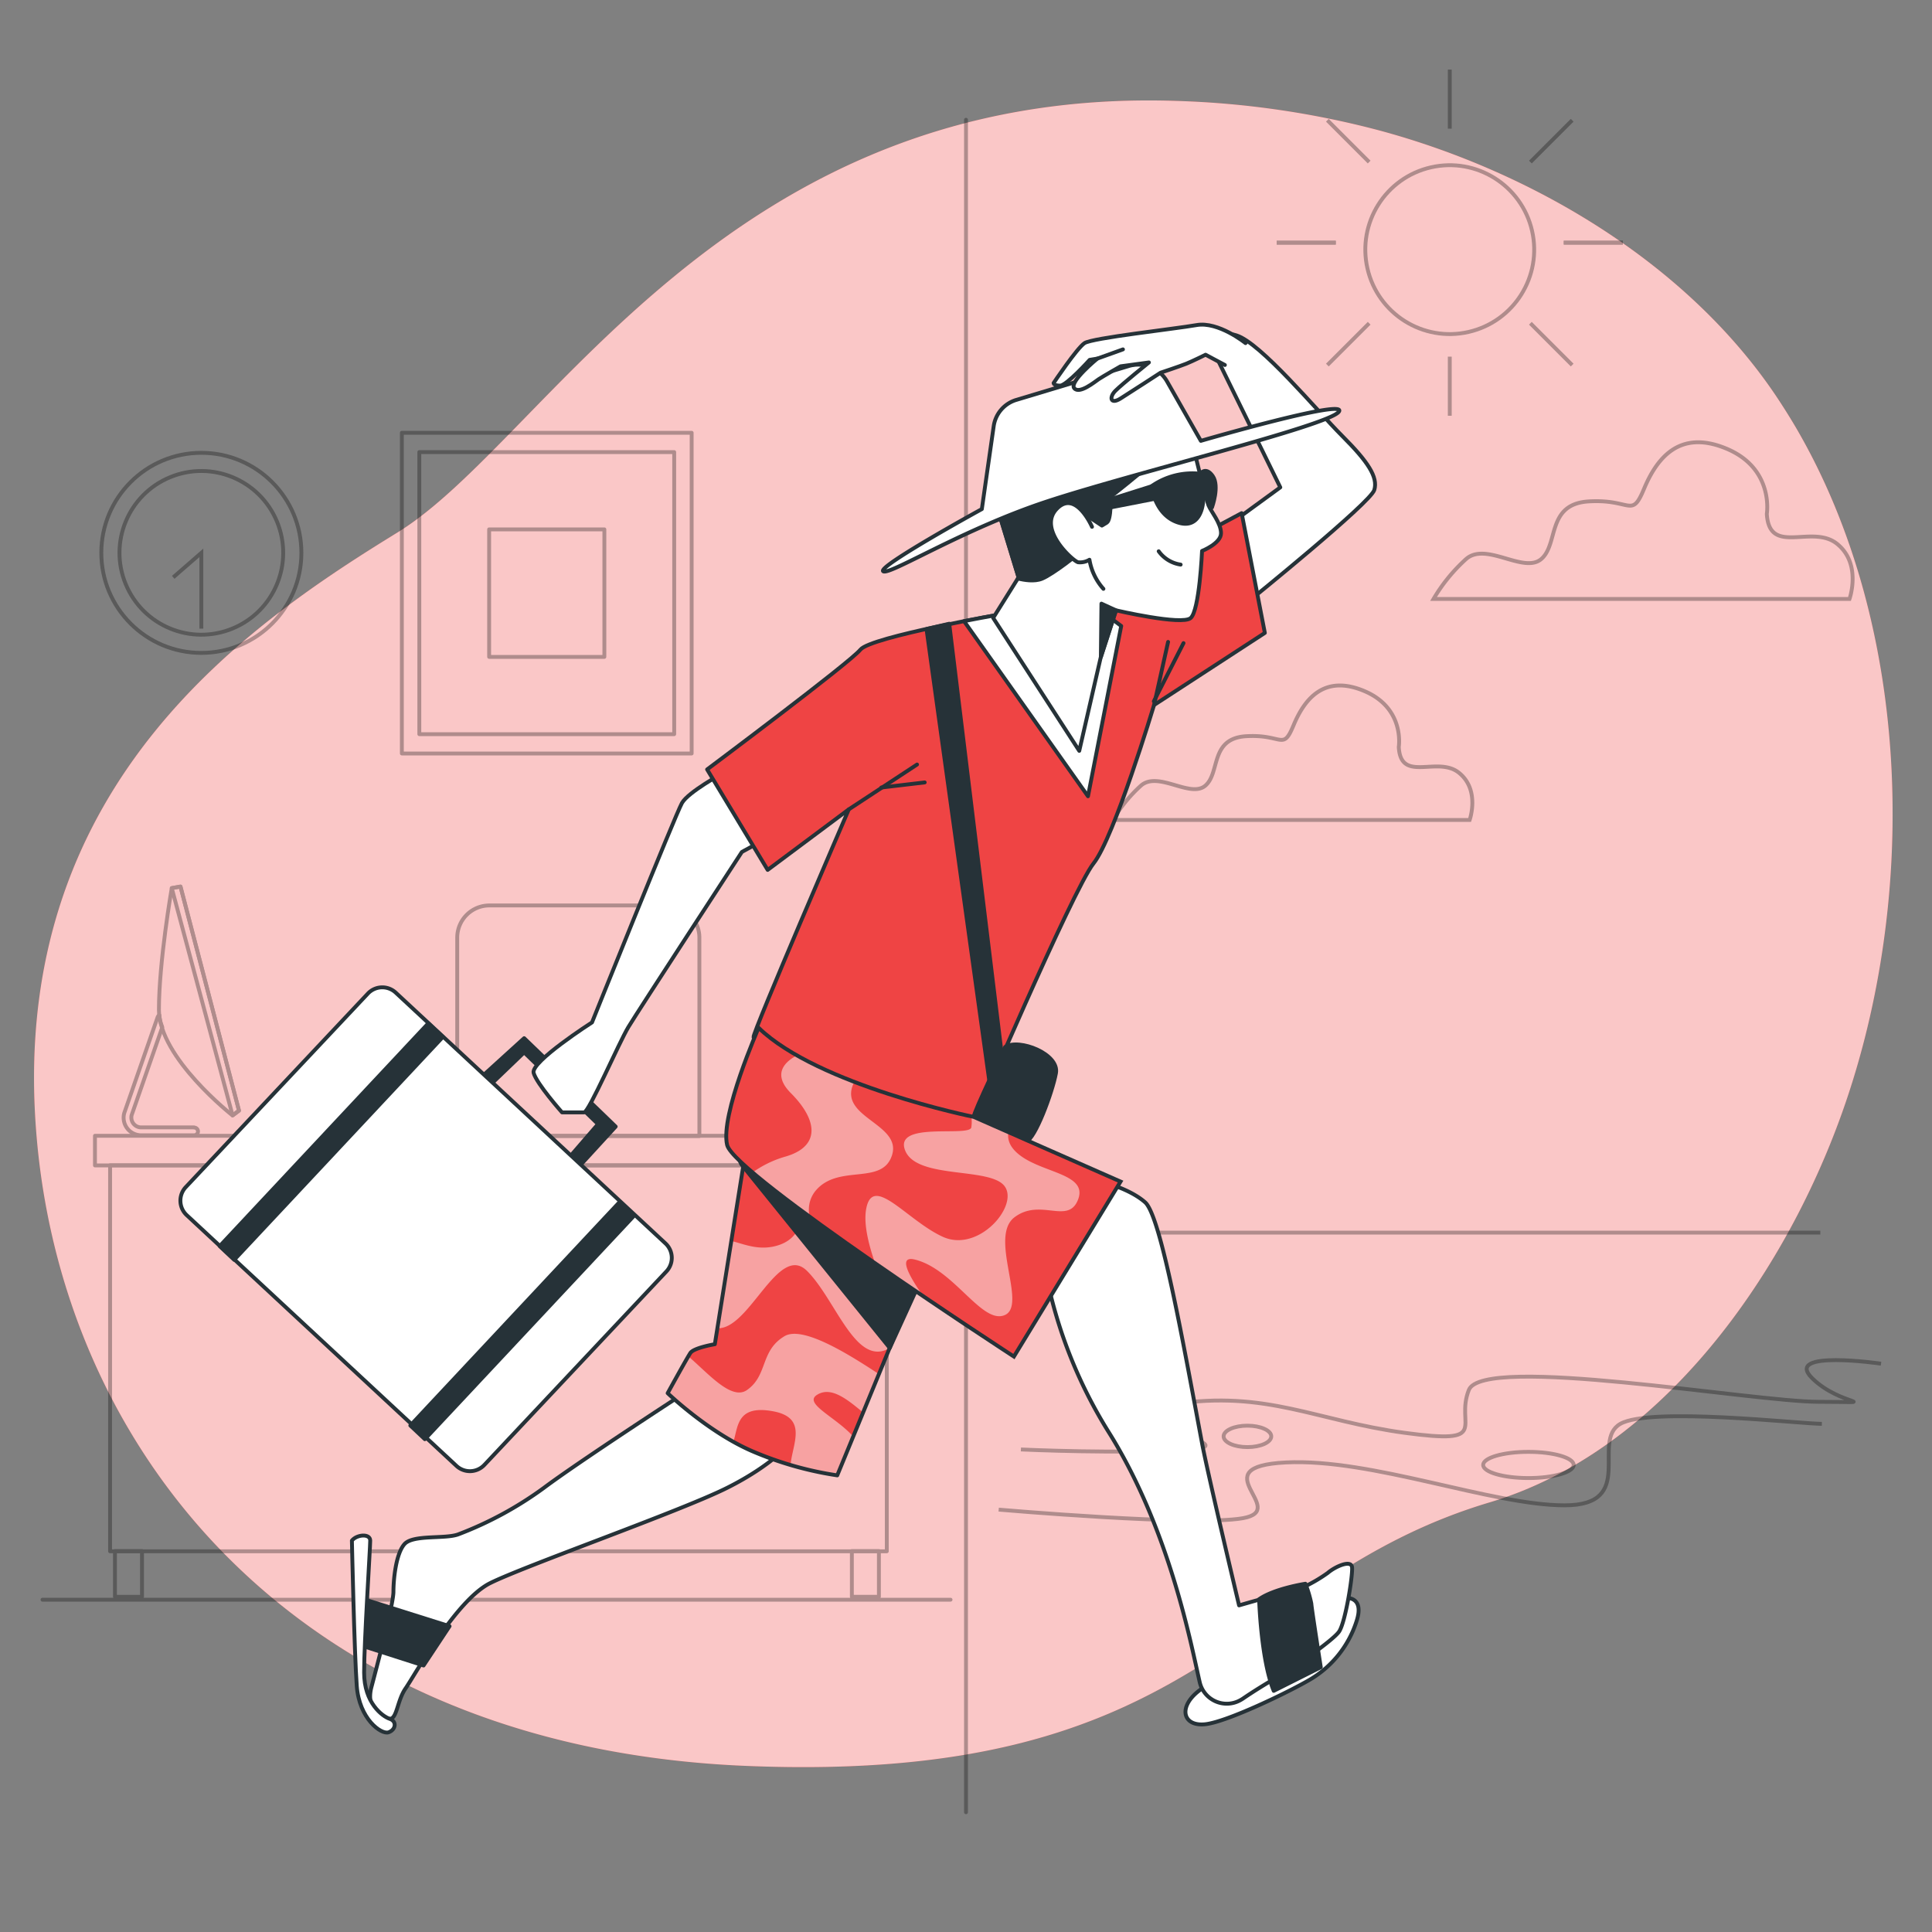 <svg xmlns="http://www.w3.org/2000/svg" viewBox="0 0 500 500"><rect x="0" y="0" width="500" height="500" fill="#808080" stroke="none"/><g id="freepik--background-simple--inject-3"><path d="M464.5,110.18q-2.38-4-5-7.91C436.33,67.93,396.44,44.44,357.2,33.82a231.88,231.88,0,0,0-52.71-7.7c-116.62-3.95-163.07,88-201.61,111.68S5,202,9,287s65.22,165,183.81,170,126.5-48.42,192.71-68.19c43.82-13.08,75-57.26,90.2-98.08C496.5,235.08,495.52,162.81,464.5,110.18Z" style="fill:#EF4444"></path><path d="M464.5,110.18q-2.38-4-5-7.91C436.33,67.93,396.44,44.44,357.2,33.82a231.88,231.88,0,0,0-52.71-7.7c-116.62-3.95-163.07,88-201.61,111.68S5,202,9,287s65.22,165,183.81,170,126.5-48.42,192.71-68.19c43.82-13.08,75-57.26,90.2-98.08C496.5,235.08,495.52,162.81,464.5,110.18Z" style="fill:#fff;opacity:0.7"></path></g><g id="freepik--Desk--inject-3"><g style="opacity:0.3"><rect x="24.58" y="293.94" width="208.72" height="7.67" style="fill:none;stroke:#000;stroke-linecap:round;stroke-linejoin:round"></rect><rect x="28.49" y="301.58" width="201.01" height="99.89" style="fill:none;stroke:#000;stroke-linecap:round;stroke-linejoin:round"></rect><line x1="11" y1="414" x2="246" y2="414" style="fill:none;stroke:#000;stroke-linecap:round;stroke-linejoin:round"></line><rect x="29.75" y="401.42" width="7" height="11.83" style="fill:none;stroke:#000;stroke-linecap:round;stroke-linejoin:round"></rect><rect x="220.46" y="401.42" width="7" height="11.83" style="fill:none;stroke:#000;stroke-linecap:round;stroke-linejoin:round"></rect><path d="M126.67,234.33h46a8.33,8.33,0,0,1,8.33,8.33V294a0,0,0,0,1,0,0H118.33a0,0,0,0,1,0,0V242.67A8.33,8.33,0,0,1,126.67,234.33Z" style="fill:none;stroke:#000;stroke-linecap:round;stroke-linejoin:round"></path><rect x="69.19" y="292.31" width="31.44" height="1.87" style="fill:#fff;stroke:#000;stroke-linecap:round;stroke-linejoin:round"></rect><path d="M50.24,291.77H36.54A2.54,2.54,0,0,1,34,289.36a2.27,2.27,0,0,1,.08-.8L42,265.85c-.13-.36-.26-.71-.38-1.07a9.31,9.31,0,0,1-.37-2.06.93.93,0,0,0-.46.53L32.17,288a4.47,4.47,0,0,0-.17,1.5,4.55,4.55,0,0,0,4.54,4.31h13.7a1,1,0,1,0,0-2Z" style="fill:none;stroke:#000;stroke-linecap:round;stroke-linejoin:round"></path><path d="M46.71,229.44l15.14,58-1.66,1.24s-19.06-14.92-19.06-27.35,3.32-31.48,3.32-31.48Z" style="fill:none;stroke:#000;stroke-linecap:round;stroke-linejoin:round"></path><polygon points="46.71 229.44 44.45 229.83 60.19 288.66 61.85 287.42 46.71 229.44" style="fill:none;stroke:#000;stroke-linecap:round;stroke-linejoin:round"></polygon></g></g><g id="freepik--Clock--inject-3"><g style="opacity:0.3"><circle cx="52.11" cy="143.08" r="25.89" style="fill:none;stroke:#000;stroke-miterlimit:10"></circle><circle cx="52.11" cy="143.08" r="21.18" transform="translate(-50.79 30.83) rotate(-22.5)" style="fill:none;stroke:#000;stroke-miterlimit:10"></circle><polyline points="44.83 149.41 52.11 143.08 52.11 162.69" style="fill:none;stroke:#000;stroke-miterlimit:10"></polyline></g></g><g id="freepik--Picture--inject-3"><g style="opacity:0.3"><rect x="104" y="112" width="75" height="83" style="fill:none;stroke:#000;stroke-linecap:round;stroke-linejoin:round"></rect><rect x="108.52" y="117" width="65.96" height="73" style="fill:none;stroke:#000;stroke-linecap:round;stroke-linejoin:round"></rect><rect x="126.59" y="137" width="29.82" height="33" style="fill:none;stroke:#000;stroke-linecap:round;stroke-linejoin:round"></rect></g></g><g id="freepik--Beach--inject-3"><g style="opacity:0.3"><line x1="286" y1="319" x2="471.1" y2="319" style="fill:none;stroke:#000;stroke-miterlimit:10"></line><path d="M258.46,390.69s51,4.43,63.24,2.21-11.09-13.31,11.1-14.42,53.25,11.1,72.12,11.1,6.65-16.65,14.42-21.09,46.6,0,52.15,0" style="fill:none;stroke:#000;stroke-miterlimit:10"></path><path d="M264.21,375.12s26.52,1.24,43.78,0-28.36-8-4.31-11.71,37,4.31,59.81,7.4,12.95-1.85,16.65-11.1,73.37,3.08,90.64,3.08,5.55,1.23-1.85-6.17,17.88-3.7,17.88-3.7" style="fill:none;stroke:#000;stroke-miterlimit:10"></path><path d="M407.27,379.13c0,1.87-5.25,3.39-11.72,3.39s-11.71-1.52-11.71-3.39,5.24-3.39,11.71-3.39S407.27,377.26,407.27,379.13Z" style="fill:none;stroke:#000;stroke-miterlimit:10"></path><path d="M329,371.73c0,1.53-2.76,2.78-6.17,2.78s-6.16-1.25-6.16-2.78,2.76-2.77,6.16-2.77S329,370.2,329,371.73Z" style="fill:none;stroke:#000;stroke-miterlimit:10"></path><path d="M306.76,386.22c0,.68-1.66,1.23-3.7,1.23s-3.7-.55-3.7-1.23S301,385,303.06,385,306.76,385.54,306.76,386.22Z" style="fill:none;stroke:#000;stroke-miterlimit:10"></path></g></g><g id="freepik--Clouds--inject-3"><path d="M457.25,133s1.95-11.67-10.37-16.86-18.16,2.59-21.41,10.38-3.24,2.59-14.26,3.24-7.78,11-12.32,14.91-14.27-4.54-19.46,0A44,44,0,0,0,371,155H478.65s3.24-9.08-3.24-14.27S457.9,144,457.25,133Z" style="fill:none;stroke:#000;stroke-miterlimit:10;opacity:0.3"></path><path d="M362,193.31s1.66-10-8.9-14.46-15.57,2.22-18.35,8.9-2.78,2.22-12.23,2.78-6.68,9.45-10.57,12.79-12.23-3.9-16.68,0a37.73,37.73,0,0,0-7.23,8.89h92.3s2.79-7.78-2.78-12.23S362.51,202.76,362,193.31Z" style="fill:none;stroke:#000;stroke-miterlimit:10;opacity:0.3"></path></g><g id="freepik--Sun--inject-3"><g style="opacity:0.3"><circle cx="375.2" cy="64.62" r="21.85" transform="translate(-4.98 85.05) rotate(-12.85)" style="fill:none;stroke:#000;stroke-miterlimit:10"></circle><line x1="375.2" y1="92.3" x2="375.2" y2="107.6" style="fill:none;stroke:#000;stroke-miterlimit:10"></line><line x1="375.2" y1="18" x2="375.2" y2="33.3" style="fill:none;stroke:#000;stroke-miterlimit:10"></line><line x1="345.7" y1="62.8" x2="330.4" y2="62.8" style="fill:none;stroke:#000;stroke-miterlimit:10"></line><line x1="420" y1="62.8" x2="404.7" y2="62.8" style="fill:none;stroke:#000;stroke-miterlimit:10"></line><line x1="354.34" y1="83.66" x2="343.52" y2="94.48" style="fill:none;stroke:#000;stroke-miterlimit:10"></line><line x1="406.88" y1="31.12" x2="396.06" y2="41.94" style="fill:none;stroke:#000;stroke-miterlimit:10"></line><line x1="404.7" y1="62.8" x2="420" y2="62.8" style="fill:none;stroke:#000;stroke-miterlimit:10"></line><line x1="330.4" y1="62.8" x2="345.7" y2="62.8" style="fill:none;stroke:#000;stroke-miterlimit:10"></line><line x1="396.06" y1="83.66" x2="406.88" y2="94.48" style="fill:none;stroke:#000;stroke-miterlimit:10"></line><line x1="343.52" y1="31.12" x2="354.34" y2="41.94" style="fill:none;stroke:#000;stroke-miterlimit:10"></line></g></g><g id="freepik--Line--inject-3"><line x1="250" y1="31" x2="250" y2="469" style="fill:none;stroke:#000;stroke-linecap:round;stroke-linejoin:round;opacity:0.3"></line></g><g id="freepik--Character--inject-3"><path d="M319,135.13l12.34-9-16.67-34s-1-7.33,5.33-5.33,20.67,19.33,27.34,26,9.33,10.66,8.33,14-32.33,28.66-32.33,28.66Z" style="fill:#fff;stroke:#263238;stroke-linecap:round;stroke-linejoin:round"></path><path d="M175.79,361.39s-26.24,17.07-35.09,23.71a93.9,93.9,0,0,1-22.13,12c-3.47,1.26-11.69,0-13.91,2.53s-2.84,9.16-2.84,12.32-4.11,18.66-5.69,24.66,2.84,8.22,4.74,8.22,1.9-4.74,4.11-7.9,13-22.76,21.81-27.19,49.32-18.65,61.33-24.66,16.44-11.69,16.44-11.69Z" style="fill:#fff;stroke:#263238;stroke-linecap:round;stroke-linejoin:round"></path><path d="M193.16,296.74,185,347.88s-5.43.91-6.33,2.26-5.88,10.41-5.88,10.41,10.4,10,21.72,14.94a89,89,0,0,0,22.17,6.33L242,320.27Z" style="fill:#EF4444"></path><g style="opacity:0.5"><path d="M211.42,361c3.55-2.26,7.6.91,12,4.6l4.09-9.95C219.4,350.3,207.65,343,203,345.82c-6.33,3.8-4.22,10.13-9.7,13.93-4.06,2.81-10.18-4.52-15.15-8.71-1.58,2.68-5.33,9.51-5.33,9.51a95.1,95.1,0,0,0,17,12.55c1.22-4,.92-9.59,10.26-7.86,9.07,1.68,5,8.43,4.51,13.88a84.91,84.91,0,0,0,12.15,2.7l4.11-10C216.39,366.76,207.88,363.27,211.42,361Z" style="fill:#fff"></path><path d="M185.67,343.74c8.28.45,15.75-22.27,23.22-14.8s12.61,25.11,21.38,19.92l5.76-14a7.93,7.93,0,0,0-2.24-.88c-7.17-1.68-17.72-7.59-9.7-10.12,4.37-1.38,10.37-.25,15.13,3.25l2.82-6.86-30.19-14.53-4.65,2.94s3,10.55-5.48,13.51c-5.16,1.8-9.38-.33-12.45-1Z" style="fill:#fff"></path></g><polygon points="191.82 301.27 230.27 348.86 238.55 330.72 190.64 298.52 191.82 301.27" style="fill:#263238;stroke:#263238;stroke-linecap:round;stroke-linejoin:round"></polygon><path d="M193.16,296.74,185,347.88s-5.43.91-6.33,2.26-5.88,10.41-5.88,10.41,10.4,10,21.72,14.94a89,89,0,0,0,22.17,6.33L242,320.27Z" style="fill:none;stroke:#263238;stroke-linecap:round;stroke-linejoin:round"></path><path d="M91.07,398.7s.63,29.08,1.26,37.62,6.33,12.64,8.22,12,2.22-2.85.32-3.48-6.64-4.11-6.64-12,1.58-32.25,1.58-34.14S92.33,397.12,91.07,398.7Z" style="fill:#fff;stroke:#263238;stroke-linecap:round;stroke-linejoin:round"></path><polygon points="95.18 414.19 116.35 420.86 109.62 431.03 94.55 426.2 95.18 414.19" style="fill:#263238;stroke:#263238;stroke-linecap:round;stroke-linejoin:round"></polygon><polygon points="123.55 279.67 135.65 268.68 159.34 291.56 148.39 303.51 146.21 300.82 154.77 290.92 135.65 272.36 125.44 282.16 123.55 279.67" style="fill:#263238;stroke:#263238;stroke-linecap:round;stroke-linejoin:round"></polygon><path d="M118.11,379.35l-69.82-64.9a5.12,5.12,0,0,1-.21-7.23l47.13-50.09a5.11,5.11,0,0,1,7.22-.22l69.82,64.91a5.11,5.11,0,0,1,.22,7.22l-47.13,50.09A5.12,5.12,0,0,1,118.11,379.35Z" style="fill:#fff;stroke:#263238;stroke-linecap:round;stroke-linejoin:round"></path><polygon points="163.94 314.8 160.18 311.26 106.19 368.92 109.95 372.46 163.94 314.8" style="fill:#263238;stroke:#263238;stroke-linecap:round;stroke-linejoin:round"></polygon><polygon points="56.85 322.5 60.61 326.04 114.61 268.37 110.85 264.83 56.85 322.5" style="fill:#263238;stroke:#263238;stroke-linecap:round;stroke-linejoin:round"></polygon><path d="M187.12,200.06s-9,4.9-10.63,7.76-23.28,56.78-23.28,56.78-15.93,10.21-15.11,13.07,7.35,10.21,7.35,10.21h5.72c1.22,0,9-18,11.44-22.06S192,220.48,192,220.48l3.67-2Z" style="fill:#fff;stroke:#263238;stroke-linecap:round;stroke-linejoin:round"></path><path d="M260,158.8s-34.66,6-37.33,9.33-39.67,31-39.67,31l15.67,26,21-15.67s-25,58-24.67,59,35.34,21.34,44,22.34,12.34,1,12.34,1,26.33-61.67,31.66-68.34,15.67-41,15.67-41l28.67-18.66-6-31L287,151.13Z" style="fill:#EF4444;stroke:#263238;stroke-linecap:round;stroke-linejoin:round"></path><path d="M281.57,206.07l8.6-44.07-4.3-3.22-13.26-3.56L260,158.8s-4.57.79-10.51,1.95Z" style="fill:#fff;stroke:#263238;stroke-linecap:round;stroke-linejoin:round"></path><line x1="219.67" y1="209.46" x2="237.33" y2="197.86" style="fill:none;stroke:#263238;stroke-linecap:round;stroke-linejoin:round"></line><line x1="228.08" y1="203.81" x2="239.31" y2="202.49" style="fill:none;stroke:#263238;stroke-linecap:round;stroke-linejoin:round"></line><line x1="298.67" y1="182.46" x2="302.3" y2="166.13" style="fill:none;stroke:#263238;stroke-linecap:round;stroke-linejoin:round"></line><line x1="298.61" y1="181.5" x2="306.29" y2="166.44" style="fill:none;stroke:#263238;stroke-linecap:round;stroke-linejoin:round"></line><path d="M309.14,117s2.95,12.12,3.61,13.76S316,135.36,316,138s-4.91,4.58-4.91,4.58-.66,15.4-2.95,17.37-19.33-2-19.33-2l-3.93,12.12-5.57,24.25-22.28-34.4,6.56-10.49-5.9-19.33,50.12-17Z" style="fill:#fff;stroke:#263238;stroke-linecap:round;stroke-linejoin:round"></path><polygon points="288.83 157.96 285.05 156.22 284.9 170.08 288.83 157.96" style="fill:#263238;stroke:#263238;stroke-linecap:round;stroke-linejoin:round"></polygon><path d="M298,125.84s.82,7.3,6.7,9.33,6.89-4.46,6.69-6.69-.81-5.88-.81-5.88A18.46,18.46,0,0,0,298,125.84Z" style="fill:#263238;stroke:#263238;stroke-linecap:round;stroke-linejoin:round"></path><polygon points="298.04 125.84 279.39 131.72 280.2 132.74 298.86 129.09 298.04 125.84" style="fill:#263238;stroke:#263238;stroke-linecap:round;stroke-linejoin:round"></polygon><path d="M310.62,122.6s1.42-2,3.24.61-.2,8.11-.2,8.11S310.82,125.84,310.62,122.6Z" style="fill:#263238;stroke:#263238;stroke-linecap:round;stroke-linejoin:round"></path><path d="M299.87,142.67a8.53,8.53,0,0,0,5.68,3.45" style="fill:none;stroke:#263238;stroke-linecap:round;stroke-linejoin:round"></path><path d="M304.87,114.08l-47.16,16,5.9,19.33-.19.3c1.64.42,4.31.86,6.25.06,3-1.25,9.5-6.5,9.5-6.5l1-10.56,5,3.31,1.25-.75c1.25-.75,1-6.75,1-6.75s.75-.5,4.75-3.75C295.14,122.38,301.7,116.8,304.87,114.08Z" style="fill:#263238;stroke:#263238;stroke-linecap:round;stroke-linejoin:round"></path><path d="M282.61,136.34s-4.26-9.83-9.18-4.59,4.26,13.43,5.57,13.76a4.72,4.72,0,0,0,2.95-.65,15,15,0,0,0,3.61,7.53" style="fill:#fff;stroke:#263238;stroke-linecap:round;stroke-linejoin:round"></path><polygon points="239.78 162.78 256.07 280 259.24 272.75 245.66 161.42 239.78 162.78" style="fill:#263238;stroke:#263238;stroke-linecap:round;stroke-linejoin:round"></polygon><path d="M260.14,270.94S252,287.69,252,289.05s11.32,6.79,13.58,6.33,6.79-12.67,7.7-17.65S263.76,268.68,260.14,270.94Z" style="fill:#263238;stroke:#263238;stroke-linecap:round;stroke-linejoin:round"></path><path d="M348.1,413.55s5.21-.64,2.93,6.15a27.06,27.06,0,0,1-11.94,14.93c-5.3,3.14-21.33,10.91-27.08,11.59s-7.21-4.19-2-8.43S339.17,420,341,418.2,348.1,413.55,348.1,413.55Z" style="fill:#fff;stroke:#263238;stroke-linecap:round;stroke-linejoin:round"></path><path d="M271,331.14a122.15,122.15,0,0,0,15.76,39.22c16.07,25.47,21.64,56.08,23.73,65A7.18,7.18,0,0,0,321,440a8.83,8.83,0,0,0,.9-.56c5.2-3.54,11.75-7.18,11.75-7.18s11.26-7.6,12.9-10,3.53-14.32,3.37-16.57-4.55-.14-6.26,1.35a39,39,0,0,1-6.1,3.6l-16.89,4.83s-8.07-33.89-9.58-41.94c-4.8-25.5-10.65-58.74-14.72-62.36S285,305.79,285,305.79Z" style="fill:#fff;stroke:#263238;stroke-linecap:round;stroke-linejoin:round"></path><path d="M325.86,413.87s.45,15.67,3.78,23.72l12.18-6.11s-2.36-15.11-2.45-16.48a30.91,30.91,0,0,0-1.53-5.13S329.81,411.1,325.86,413.87Z" style="fill:#263238;stroke:#263238;stroke-linecap:round;stroke-linejoin:round"></path><path d="M254.1,131.75l3.07-21.47A8.32,8.32,0,0,1,263,103.5l29.12-8.77a8.58,8.58,0,0,1,9.92,4l8.74,15.36s38.33-11.14,35.71-7.53-53.73,16-75.68,23.26-40.95,19.33-42.26,18S254.1,131.75,254.1,131.75Z" style="fill:#fff;stroke:#263238;stroke-linecap:round;stroke-linejoin:round"></path><path d="M322.34,88.8s-7-5.67-12.67-4.67-27,3.33-29,4.67-8,10.33-8,10.33,0,.67,1.67.67S282,93.13,282,93.13l2-.33s-7.33,6-6,7.66,5.34-1.66,6.34-2.33S290,94.8,290,94.8l7.34-1s-7,5.66-8.67,7.33-1.33,3.67,1.33,2,10.34-6.67,10.34-6.67,5-1.66,6.66-2.33,5-2.33,5-2.33l5,2.66" style="fill:#fff;stroke:#263238;stroke-linecap:round;stroke-linejoin:round"></path><line x1="284" y1="92.8" x2="290.62" y2="90.42" style="fill:none;stroke:#263238;stroke-linecap:round;stroke-linejoin:round"></line><path d="M196.33,266s-10,22.62-8.15,30.32,74.22,54.76,74.22,54.76L290,305.79l-38-16.74S211.72,280.9,196.33,266Z" style="fill:#EF4444"></path><g style="opacity:0.5"><path d="M252,289.05l-.63-.14a9.15,9.15,0,0,1,0,2.89c-.67,2.53-20.08-1.69-17.13,5.91s22,4.22,25.75,9.28-6.75,17.31-16,13.09-18.15-16.46-19.83-7.18c-.68,3.72.54,8.93,2.28,13.93,4.22,2.93,8.43,5.8,12.39,8.49-4-5.72-6.34-10.42-2-9.33,10.13,2.53,17.3,16.88,23.21,14.35s-4.22-20.26,2.53-25.33,13.93,2.11,16.46-4.64-9.71-6.75-15.61-11.82c-2.21-1.89-2.77-3.83-2.43-5.57Z" style="fill:#fff"></path><path d="M203,299.4a27.65,27.65,0,0,0-8.19,4c3.8,3.23,9,7.19,14.73,11.43a7.7,7.7,0,0,1,1.48-6.6c5.91-7.18,17.31-1.27,19.84-9.29s-13.51-9.7-10.13-18.14c.12-.3.24-.58.37-.85a112.58,112.58,0,0,1-14.8-6.84c-2.65,1.36-6.84,4.57-1.61,9.8C211.85,290.11,212.27,296.86,203,299.4Z" style="fill:#fff"></path></g><path d="M196.33,266s-10,22.62-8.15,30.32,74.22,54.76,74.22,54.76L290,305.79l-38-16.74S211.72,280.9,196.33,266Z" style="fill:none;stroke:#263238;stroke-miterlimit:10"></path></g></svg>